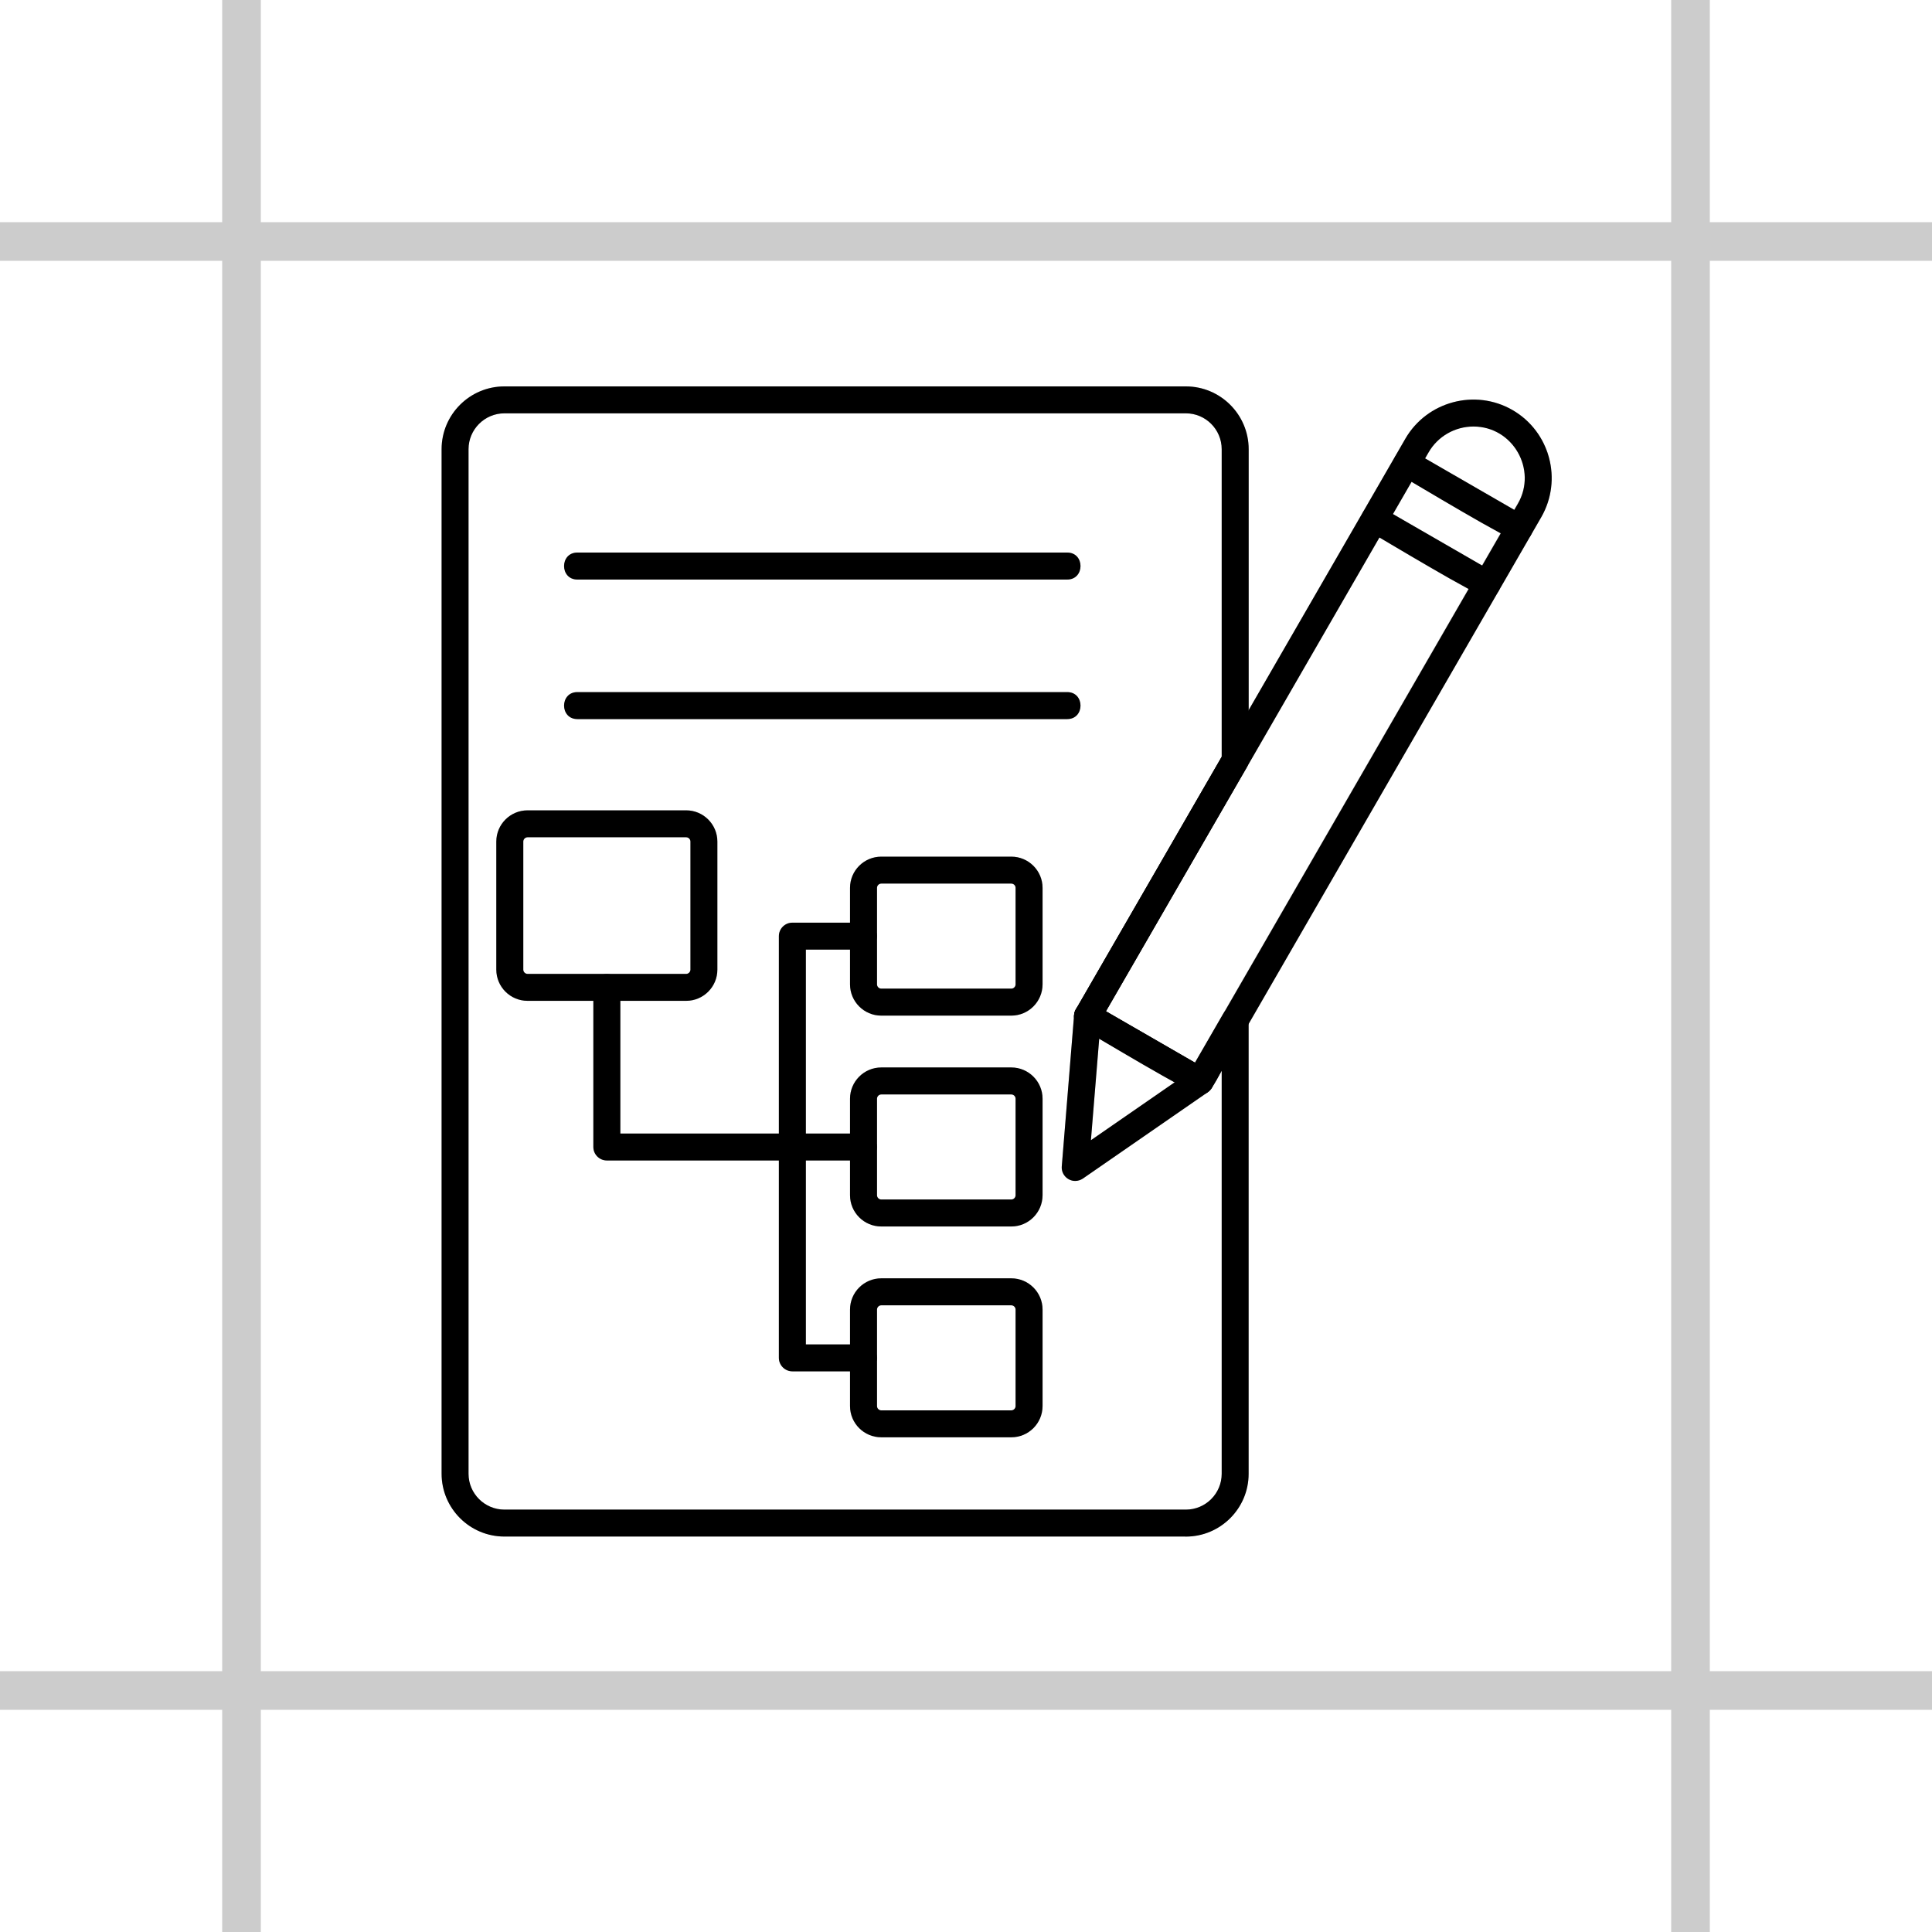 <svg width="35" height="35" viewBox="0 0 35 35" fill="none" xmlns="http://www.w3.org/2000/svg">
<path d="M30.625 0V35ZM4.375 0V35ZM0 4.375H35ZM0 30.625H35Z" fill="black"/>
<path d="M30.625 0V35M4.375 0V35M0 4.375H35M0 30.625H35" stroke="black" stroke-opacity="0.2" stroke-width="0.7" stroke-miterlimit="10"/>
<path fill-rule="evenodd" clip-rule="evenodd" d="M21.74 19.83C21.593 19.83 19.849 18.776 19.579 18.621C19.463 18.554 19.422 18.404 19.49 18.287L25.459 7.948C25.85 7.272 26.723 7.037 27.4 7.428C28.079 7.82 28.312 8.691 27.921 9.37L21.951 19.708C21.906 19.787 21.824 19.83 21.74 19.83V19.83ZM20.035 18.32L21.65 19.253L27.498 9.125C27.853 8.509 27.409 7.727 26.693 7.727C26.358 7.727 26.048 7.905 25.882 8.192L20.035 18.32V18.32Z" fill="black"/>
<path d="M28.028 8.207C27.922 7.892 27.707 7.612 27.398 7.433C26.723 7.044 25.853 7.278 25.464 7.952L19.495 18.29V18.291C19.43 18.404 19.469 18.55 19.582 18.615C19.717 18.693 20.221 18.995 20.709 19.278C20.953 19.419 21.193 19.557 21.381 19.658C21.475 19.709 21.556 19.75 21.618 19.779C21.649 19.794 21.676 19.805 21.696 19.812C21.717 19.82 21.731 19.824 21.739 19.824C21.822 19.824 21.902 19.781 21.946 19.705L27.915 9.367C28.125 9.003 28.153 8.584 28.03 8.214M28.028 8.207L27.538 9.055M28.028 8.207C28.029 8.209 28.03 8.211 28.03 8.214M28.028 8.207L28.032 8.199C28.033 8.201 28.034 8.204 28.034 8.206L28.03 8.214M27.538 9.055C27.824 8.448 27.385 7.72 26.692 7.72C26.356 7.721 26.044 7.9 25.877 8.189L20.029 18.317L20.035 18.32H20.028V18.33L20.031 18.325L21.648 19.258L21.651 19.253M27.538 9.055L21.651 19.253M27.538 9.055C27.527 9.079 27.517 9.104 27.503 9.128H27.502L21.655 19.256M21.651 19.253L21.655 19.256M21.651 19.253L21.655 19.256M21.655 19.256L27.503 9.129L27.502 9.127L28.03 8.214" stroke="black" stroke-opacity="0.2" stroke-width="0.012"/>
<path fill-rule="evenodd" clip-rule="evenodd" d="M19.478 21.394C19.337 21.394 19.223 21.272 19.235 21.13L19.458 18.389C19.484 18.071 19.971 18.106 19.945 18.429L19.763 20.656L21.601 19.385C21.866 19.202 22.143 19.604 21.879 19.787L19.617 21.351C19.575 21.379 19.527 21.394 19.478 21.394V21.394Z" fill="black"/>
<path d="M19.763 20.656L19.757 20.655L19.939 18.428L19.938 18.373C19.932 18.32 19.91 18.278 19.879 18.246C19.838 18.203 19.78 18.179 19.72 18.175C19.661 18.17 19.6 18.185 19.552 18.221C19.505 18.256 19.471 18.312 19.464 18.389L19.241 21.131C19.23 21.269 19.341 21.387 19.478 21.387C19.525 21.387 19.573 21.373 19.614 21.346L21.875 19.782C21.94 19.737 21.971 19.679 21.978 19.621C21.985 19.562 21.967 19.501 21.933 19.452C21.899 19.403 21.849 19.366 21.792 19.351C21.735 19.337 21.67 19.346 21.605 19.39L19.767 20.661M19.763 20.656L19.767 20.661M19.763 20.656L19.767 20.661M19.763 20.656H19.773L19.767 20.661" stroke="black" stroke-opacity="0.2" stroke-width="0.012"/>
<path fill-rule="evenodd" clip-rule="evenodd" d="M27.522 9.815C27.377 9.815 25.631 8.76 25.362 8.605C25.084 8.444 25.328 8.022 25.606 8.182L27.645 9.359C27.861 9.484 27.77 9.815 27.522 9.815Z" fill="black"/>
<path d="M25.413 8.164C25.469 8.145 25.535 8.148 25.603 8.188L27.642 9.364C27.852 9.486 27.764 9.809 27.522 9.809C27.515 9.809 27.5 9.805 27.479 9.797C27.459 9.789 27.432 9.778 27.401 9.764C27.339 9.735 27.258 9.693 27.164 9.643C26.976 9.541 26.735 9.404 26.491 9.263C26.247 9.121 25.999 8.975 25.796 8.854C25.592 8.734 25.432 8.638 25.365 8.6C25.297 8.56 25.261 8.505 25.25 8.447C25.238 8.389 25.25 8.328 25.28 8.276C25.31 8.225 25.357 8.183 25.413 8.164Z" stroke="black" stroke-opacity="0.2" stroke-width="0.012"/>
<path fill-rule="evenodd" clip-rule="evenodd" d="M26.94 10.823C26.794 10.823 25.049 9.769 24.78 9.613C24.501 9.453 24.745 9.03 25.024 9.191L27.062 10.367C27.278 10.492 27.188 10.823 26.94 10.823Z" fill="black"/>
<path d="M24.831 9.172C24.887 9.153 24.953 9.157 25.021 9.196L27.059 10.373C27.27 10.494 27.182 10.817 26.94 10.817C26.932 10.817 26.918 10.813 26.897 10.805C26.876 10.797 26.85 10.787 26.819 10.772C26.757 10.743 26.676 10.701 26.581 10.651C26.393 10.55 26.153 10.412 25.909 10.271C25.665 10.13 25.417 9.983 25.213 9.863C25.01 9.742 24.85 9.647 24.783 9.608C24.715 9.569 24.679 9.513 24.668 9.456C24.656 9.398 24.668 9.336 24.698 9.285C24.728 9.233 24.775 9.191 24.831 9.172Z" stroke="black" stroke-opacity="0.2" stroke-width="0.012"/>
<path fill-rule="evenodd" clip-rule="evenodd" d="M21.483 27.836H9.138C8.51 27.836 8 27.326 8 26.698V8.138C8 7.51 8.51 7 9.138 7L21.483 7C22.11 7 22.621 7.51 22.621 8.138V13.776C22.621 13.819 22.609 13.861 22.588 13.898L20.035 18.32L21.651 19.252L22.165 18.362C22.289 18.146 22.62 18.236 22.62 18.484V26.699C22.621 27.326 22.11 27.837 21.483 27.837L21.483 27.836ZM9.138 7.488C8.78 7.488 8.488 7.78 8.488 8.138V26.699C8.488 27.057 8.78 27.348 9.138 27.348H21.483C21.841 27.348 22.132 27.057 22.132 26.699V19.395C22.012 19.605 21.882 19.95 21.618 19.797L19.579 18.62C19.463 18.553 19.422 18.404 19.49 18.287L22.132 13.71V8.138C22.132 7.78 21.841 7.488 21.483 7.488H9.138H9.138Z" fill="black"/>
<path d="M22.171 18.362L22.197 18.316C22.185 18.33 22.175 18.345 22.165 18.362L21.653 19.247L21.65 19.252L21.648 19.258L20.032 18.325L19.613 18.083L19.495 18.29L19.476 18.334C19.44 18.439 19.484 18.558 19.583 18.615L21.621 19.792C21.686 19.829 21.742 19.836 21.791 19.822C21.84 19.809 21.884 19.775 21.924 19.729C21.964 19.682 22 19.625 22.033 19.565L22.125 19.395H22.139V26.698C22.139 27.06 21.844 27.355 21.482 27.355H9.138C8.776 27.354 8.482 27.06 8.482 26.698V11.655L8.006 11.381V26.698C8.006 27.322 8.514 27.83 9.138 27.83H21.477L21.482 27.836V27.83C22.107 27.83 22.614 27.322 22.614 26.698V18.484C22.614 18.243 22.293 18.155 22.171 18.362ZM22.171 18.362L21.656 19.256L22.17 18.365L22.171 18.362ZM9.138 7.006H21.482C22.106 7.006 22.614 7.514 22.614 8.138V13.776C22.614 13.818 22.604 13.859 22.583 13.896L20.029 18.315L19.617 18.078L22.138 13.714L22.133 13.711L22.139 13.714V8.138C22.139 7.776 21.844 7.482 21.482 7.482H9.138C8.776 7.483 8.483 7.776 8.482 8.138V11.648L8.006 11.373V8.138C8.006 7.514 8.514 7.006 9.138 7.006Z" stroke="black" stroke-opacity="0.2" stroke-width="0.012"/>
<path fill-rule="evenodd" clip-rule="evenodd" d="M12.431 18.131H9.557C9.245 18.131 8.991 17.878 8.991 17.566V15.245C8.991 14.934 9.245 14.68 9.557 14.68H12.431C12.742 14.68 12.996 14.934 12.996 15.245V17.566C12.996 17.878 12.742 18.131 12.431 18.131ZM9.557 15.168C9.515 15.168 9.48 15.204 9.48 15.245V17.566C9.48 17.607 9.515 17.643 9.557 17.643H12.431C12.472 17.643 12.508 17.607 12.508 17.566V15.245C12.508 15.203 12.472 15.168 12.431 15.168H9.557Z" fill="black"/>
<path d="M9.557 14.686H12.431C12.739 14.686 12.989 14.937 12.989 15.245V17.566C12.99 17.874 12.739 18.125 12.431 18.125H9.557C9.248 18.125 8.997 17.874 8.997 17.566V15.245C8.997 14.937 9.249 14.686 9.557 14.686ZM9.557 15.162C9.512 15.162 9.474 15.2 9.474 15.245V17.566C9.474 17.611 9.512 17.649 9.557 17.649H12.431C12.476 17.648 12.514 17.611 12.514 17.566V15.245C12.514 15.2 12.476 15.162 12.431 15.162H9.557Z" stroke="black" stroke-opacity="0.2" stroke-width="0.012"/>
<path fill-rule="evenodd" clip-rule="evenodd" d="M18.321 18.399H15.965C15.653 18.399 15.399 18.145 15.399 17.833V16.084C15.399 15.772 15.653 15.519 15.965 15.519H18.321C18.633 15.519 18.887 15.773 18.887 16.084V17.833C18.886 18.145 18.633 18.399 18.321 18.399ZM15.965 16.007C15.923 16.007 15.888 16.042 15.888 16.084V17.833C15.888 17.875 15.923 17.91 15.965 17.91H18.321C18.363 17.91 18.398 17.875 18.398 17.833V16.084C18.398 16.042 18.363 16.007 18.321 16.007H15.965Z" fill="black"/>
<path d="M15.965 15.525H18.321C18.63 15.525 18.881 15.776 18.881 16.084V17.833C18.881 18.142 18.63 18.393 18.321 18.393H15.965C15.656 18.393 15.405 18.142 15.405 17.833V16.084C15.405 15.776 15.657 15.525 15.965 15.525ZM15.965 16.001C15.92 16.001 15.882 16.039 15.882 16.084V17.833C15.882 17.878 15.92 17.916 15.965 17.916H18.321C18.366 17.916 18.404 17.878 18.404 17.833V16.084C18.404 16.039 18.366 16.001 18.321 16.001H15.965Z" stroke="black" stroke-opacity="0.2" stroke-width="0.012"/>
<path fill-rule="evenodd" clip-rule="evenodd" d="M18.321 22.219H15.965C15.653 22.219 15.399 21.965 15.399 21.653V19.904C15.399 19.592 15.653 19.338 15.965 19.338H18.321C18.633 19.338 18.887 19.592 18.887 19.904V21.653C18.886 21.965 18.633 22.219 18.321 22.219ZM15.965 19.827C15.923 19.827 15.888 19.862 15.888 19.904V21.653C15.888 21.695 15.923 21.73 15.965 21.73H18.321C18.363 21.73 18.398 21.695 18.398 21.653V19.904C18.398 19.862 18.363 19.827 18.321 19.827H15.965Z" fill="black"/>
<path d="M15.965 19.344H18.321C18.63 19.344 18.881 19.596 18.881 19.904V21.653C18.881 21.961 18.63 22.212 18.321 22.212H15.965C15.656 22.212 15.405 21.961 15.405 21.653V19.904C15.405 19.596 15.657 19.344 15.965 19.344ZM15.965 19.821C15.92 19.821 15.882 19.859 15.882 19.904V21.653C15.882 21.698 15.92 21.736 15.965 21.736H18.321C18.366 21.736 18.404 21.698 18.404 21.653V19.904C18.404 19.859 18.366 19.821 18.321 19.821H15.965Z" stroke="black" stroke-opacity="0.2" stroke-width="0.012"/>
<path fill-rule="evenodd" clip-rule="evenodd" d="M18.321 26.038H15.965C15.653 26.038 15.399 25.785 15.399 25.473V23.724C15.399 23.412 15.653 23.158 15.965 23.158L18.321 23.158C18.633 23.158 18.887 23.412 18.887 23.724V25.473C18.886 25.785 18.633 26.038 18.321 26.038ZM15.965 23.647C15.923 23.647 15.888 23.682 15.888 23.724V25.473C15.888 25.515 15.923 25.55 15.965 25.55H18.321C18.363 25.55 18.398 25.514 18.398 25.473V23.724C18.398 23.682 18.363 23.647 18.321 23.647H15.965Z" fill="black"/>
<path d="M15.965 23.164H18.321C18.63 23.164 18.881 23.415 18.881 23.724V25.473C18.881 25.781 18.63 26.032 18.321 26.032H15.965C15.656 26.032 15.405 25.781 15.405 25.473V23.724C15.405 23.415 15.657 23.164 15.965 23.164ZM15.965 23.641C15.92 23.641 15.882 23.678 15.882 23.724V25.473C15.882 25.518 15.92 25.556 15.965 25.556H18.321C18.366 25.555 18.404 25.518 18.404 25.473V23.724C18.404 23.679 18.366 23.641 18.321 23.641H15.965Z" stroke="black" stroke-opacity="0.2" stroke-width="0.012"/>
<path fill-rule="evenodd" clip-rule="evenodd" d="M15.643 21.023H10.994C10.859 21.023 10.749 20.914 10.749 20.779V17.887C10.749 17.566 11.238 17.566 11.238 17.887V20.535H15.643C15.965 20.535 15.965 21.023 15.643 21.023Z" fill="black"/>
<path d="M10.994 17.652C11.053 17.652 11.113 17.671 11.158 17.71C11.202 17.749 11.232 17.809 11.232 17.887V20.535H11.238V20.541H15.643C15.722 20.541 15.781 20.57 15.82 20.615C15.859 20.659 15.878 20.719 15.878 20.779C15.878 20.839 15.859 20.898 15.82 20.943C15.781 20.987 15.722 21.017 15.643 21.017H10.994C10.862 21.017 10.755 20.91 10.755 20.779V17.887C10.755 17.808 10.785 17.749 10.83 17.71C10.874 17.671 10.934 17.652 10.994 17.652Z" stroke="black" stroke-opacity="0.2" stroke-width="0.012"/>
<path fill-rule="evenodd" clip-rule="evenodd" d="M14.354 21.023C14.22 21.023 14.11 20.914 14.11 20.779V16.959C14.11 16.824 14.22 16.715 14.354 16.715H15.643C15.965 16.715 15.965 17.203 15.643 17.203H14.599V20.779C14.599 20.914 14.489 21.023 14.354 21.023Z" fill="black"/>
<path d="M14.354 16.721H15.643C15.722 16.721 15.78 16.75 15.819 16.795C15.858 16.839 15.879 16.899 15.879 16.959C15.879 17.018 15.858 17.078 15.819 17.123C15.78 17.167 15.722 17.197 15.643 17.197H14.598V17.203H14.593V20.779C14.592 20.91 14.486 21.017 14.354 21.017C14.223 21.017 14.116 20.91 14.116 20.779V16.959C14.116 16.827 14.223 16.721 14.354 16.721Z" stroke="black" stroke-opacity="0.2" stroke-width="0.012"/>
<path fill-rule="evenodd" clip-rule="evenodd" d="M15.644 24.843H14.354C14.22 24.843 14.11 24.733 14.11 24.599V20.779C14.11 20.457 14.599 20.458 14.599 20.779V24.355H15.644C15.965 24.355 15.965 24.843 15.644 24.843Z" fill="black"/>
<path d="M14.354 20.544C14.414 20.544 14.474 20.563 14.519 20.602C14.563 20.641 14.593 20.7 14.593 20.779V24.354H14.599V24.361H15.644C15.722 24.361 15.78 24.391 15.819 24.435C15.858 24.48 15.879 24.539 15.879 24.598C15.879 24.658 15.859 24.718 15.82 24.762C15.781 24.807 15.722 24.837 15.644 24.837H14.354C14.223 24.837 14.116 24.73 14.116 24.598V20.779C14.116 20.7 14.146 20.641 14.19 20.602C14.235 20.563 14.295 20.544 14.354 20.544Z" stroke="black" stroke-opacity="0.2" stroke-width="0.012"/>
<path fill-rule="evenodd" clip-rule="evenodd" d="M19.333 10.499H10.46C10.138 10.499 10.138 10.01 10.46 10.01H19.333C19.655 10.01 19.655 10.499 19.333 10.499Z" fill="black"/>
<path d="M10.46 10.016H19.333C19.412 10.016 19.471 10.046 19.51 10.09C19.549 10.135 19.568 10.195 19.568 10.254C19.568 10.314 19.549 10.374 19.51 10.418C19.471 10.463 19.412 10.493 19.333 10.493H10.46C10.381 10.493 10.322 10.463 10.283 10.418C10.244 10.374 10.225 10.314 10.225 10.254C10.225 10.195 10.244 10.135 10.283 10.09C10.322 10.046 10.381 10.016 10.46 10.016Z" stroke="black" stroke-opacity="0.2" stroke-width="0.012"/>
<path fill-rule="evenodd" clip-rule="evenodd" d="M19.333 13.027H10.46C10.138 13.027 10.138 12.538 10.46 12.538H19.333C19.655 12.538 19.655 13.027 19.333 13.027Z" fill="black"/>
<path d="M10.46 12.544H19.333C19.412 12.544 19.471 12.574 19.51 12.618C19.549 12.663 19.568 12.723 19.568 12.783C19.568 12.842 19.549 12.902 19.51 12.947C19.471 12.991 19.412 13.021 19.333 13.021H10.46C10.381 13.021 10.322 12.991 10.283 12.947C10.244 12.902 10.225 12.842 10.225 12.783C10.225 12.723 10.244 12.663 10.283 12.618C10.322 12.574 10.381 12.544 10.46 12.544Z" stroke="black" stroke-opacity="0.2" stroke-width="0.012"/>
</svg>
